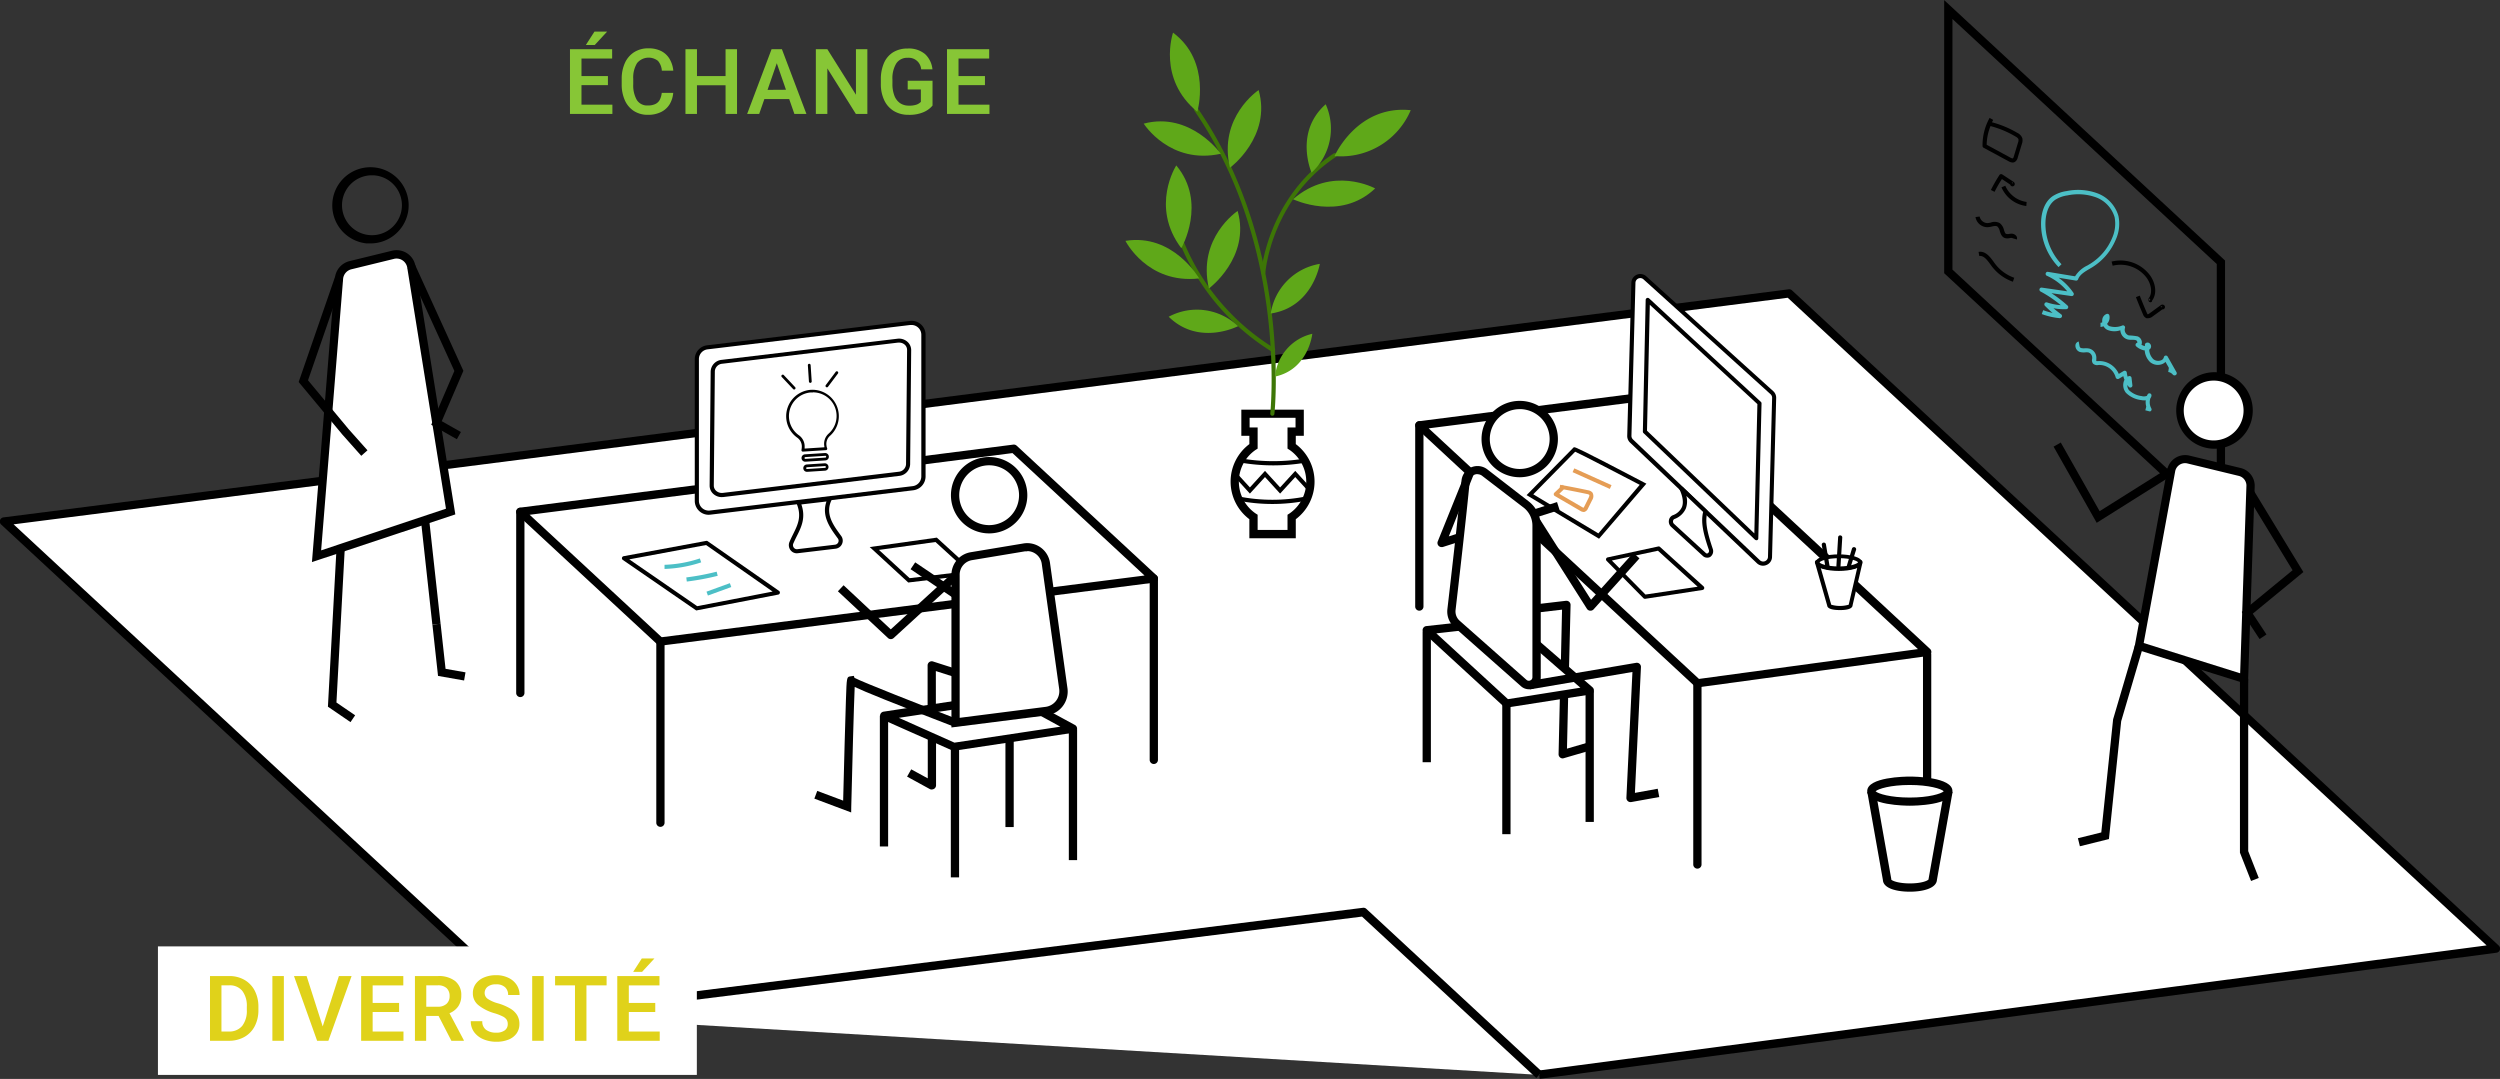 <svg id="Calque_3" data-name="Calque 3" xmlns="http://www.w3.org/2000/svg" viewBox="0 0 604.19 260.76"><rect x="0" y="0" width="604.19" height="260.76" fill="#333333" stroke="none"/><defs><style>.cls-1{fill:#fff;}.cls-2{fill:#3d7606;}.cls-3{fill:#5fa819;}.cls-4{fill:#4cbfc6;}.cls-5{fill:#e59d55;}.cls-6,.cls-7{fill:none;stroke:#000;stroke-linejoin:round;}.cls-6{stroke-width:2px;}.cls-8{fill:#87c636;}.cls-9{fill:#e0d21a;}</style></defs><title>scene02</title><polyline class="cls-1" points="129.75 245.4 1 126.03 432.39 70.91 603.19 229.25 371.99 259.77"/><path d="M728.84,685l-.26-2,229.09-30.24L788.77,496.24,360,551,487.15,668.95l-1.36,1.47L357,551.05a1,1,0,0,1,.55-1.73L789,494.2a1,1,0,0,1,.81.26l170.8,158.35a1,1,0,0,1-.55,1.72Z" transform="translate(-356.72 -424.28)"/><polygon class="cls-1" points="278.85 139.8 159.58 155.05 125.75 123.68 245.02 108.44 278.85 139.8"/><path d="M516.3,580.33a1,1,0,0,1-.68-.27L481.79,548.7a1,1,0,0,1,.55-1.73l119.27-15.24a1,1,0,0,1,.81.26l33.83,31.36a1,1,0,0,1-.55,1.73L516.43,580.32Zm-31.58-31.64,31.92,29.59,116.69-14.91-31.92-29.59Z" transform="translate(-356.72 -424.28)"/><path d="M482.47,592.75a1,1,0,0,1-1-1V548a1,1,0,0,1,2,0v43.78A1,1,0,0,1,482.47,592.75Z" transform="translate(-356.72 -424.28)"/><path d="M516.33,624.11a1,1,0,0,1-1-1V579.33a1,1,0,0,1,2,0v43.78A1,1,0,0,1,516.33,624.11Z" transform="translate(-356.72 -424.28)"/><path d="M635.57,608.92a1,1,0,0,1-1-1V564.13a1,1,0,0,1,2,0v43.78A1,1,0,0,1,635.57,608.92Z" transform="translate(-356.72 -424.28)"/><polygon class="cls-1" points="465.74 157.58 410.25 165.14 343.01 102.8 399.09 95.63 465.74 157.58"/><path d="M767,590.42a1,1,0,0,1-.68-.27l-67.24-62.34a1,1,0,0,1,.55-1.73l56.08-7.17a1,1,0,0,1,.81.26l66.65,61.94a1,1,0,0,1-.55,1.72l-55.48,7.56Zm-65-62.62,65.32,60.56,52.92-7.21L755.48,521Z" transform="translate(-356.72 -424.28)"/><path d="M699.74,571.87a1,1,0,0,1-1-1V527.08a1,1,0,0,1,2,0v43.78A1,1,0,0,1,699.74,571.87Z" transform="translate(-356.72 -424.28)"/><path d="M766.94,634.21a1,1,0,0,1-1-1V589.42a1,1,0,0,1,2,0v43.78A1,1,0,0,1,766.94,634.21Z" transform="translate(-356.72 -424.28)"/><path d="M822.46,627.26a1,1,0,0,1-1-1V582.48a1,1,0,0,1,2,0v43.78A1,1,0,0,1,822.46,627.26Z" transform="translate(-356.72 -424.28)"/><path d="M446.26,483.11q-.45,0-.9,0a9.23,9.23,0,1,1,10.08-8.29h0A9.24,9.24,0,0,1,446.26,483.11Zm0-16.46a7.24,7.24,0,1,0,.71,0C446.72,466.66,446.48,466.65,446.24,466.65Z" transform="translate(-356.72 -424.28)"/><path class="cls-1" d="M451.72,485.84l-10.31,2.52a3.62,3.62,0,0,0-2.73,3.05l-5.45,67.28,32.41-10.81-9.49-59.11A3.62,3.62,0,0,0,451.72,485.84Z" transform="translate(-356.72 -424.28)"/><path d="M432.11,560.12l5.57-68.79a4.66,4.66,0,0,1,3.49-3.94l10.31-2.52a4.62,4.62,0,0,1,5.65,3.73l9.63,60Zm19.61-74.28.24,1-10.31,2.52a2.64,2.64,0,0,0-2,2.21l-5.32,65.72,30.17-10.07-9.36-58.27a2.62,2.62,0,0,0-3.2-2.11Z" transform="translate(-356.72 -424.28)"/><polygon points="112.16 164.46 105.86 163.35 104.5 150.96 106.48 150.74 107.68 161.64 112.5 162.49 112.16 164.46"/><rect x="459.85" y="550.12" width="2" height="25.09" transform="translate(-415.34 -370.67) rotate(-6.26)"/><polygon points="84.71 174.52 79.25 170.79 81.34 132.32 83.33 132.43 81.31 169.78 85.83 172.87 84.71 174.52"/><polygon points="87.31 110.16 82.73 105.01 72.18 92.32 81.01 66.8 82.9 67.45 74.44 91.91 84.25 103.71 88.81 108.83 87.31 110.16"/><polygon points="110.41 106.15 104.22 102.65 109.81 89.65 98.52 64.89 100.34 64.06 111.99 89.62 106.76 101.79 111.39 104.41 110.41 106.15"/><path d="M525.12,571.81a.5.5,0,0,1-.28-.09L507.24,559.6a.5.5,0,0,1,.19-.9l19.95-3.7a.49.49,0,0,1,.38.08l17.23,12a.5.5,0,0,1-.19.9l-19.59,3.79ZM508.8,559.46l16.42,11.32,18.22-3.53L527.36,556Z" transform="translate(-356.72 -424.28)"/><path class="cls-1" d="M591.48,558.72l12.76-2.12a4.56,4.56,0,0,1,5.28,4l4.2,30.15a4.81,4.81,0,0,1-4.16,5.44L587.66,599V563.4A4.56,4.56,0,0,1,591.48,558.72Z" transform="translate(-356.72 -424.28)"/><path d="M586.66,600.09V563.4a5.56,5.56,0,0,1,4.65-5.66l12.75-2.12a5.56,5.56,0,0,1,6.44,4.85l4.2,30.13a5.81,5.81,0,0,1-5,6.57ZM605,557.53a3.62,3.62,0,0,0-.6,0l-12.75,2.12a3.57,3.57,0,0,0-3,3.65v34.46l20.76-2.65a3.82,3.82,0,0,0,3.29-4.31l-4.2-30.15a3.57,3.57,0,0,0-3.53-3.18Z" transform="translate(-356.72 -424.28)"/><path d="M562.43,620.63l-8.9-3.34.7-1.87,6.26,2.35c.06-2.55.21-8.18.36-13.82.11-3.81.22-7.62.31-10.48.19-5.6.19-5.6,1.08-5.73l.83-.12.16.48c2.09,1.09,16.07,6.58,24.77,9.93l-.72,1.87c-15.3-5.89-21.48-8.41-24-9.6-.2,4.51-.59,19-.83,28.94Zm.93-32.22h0Z" transform="translate(-356.72 -424.28)"/><path d="M581.9,615.09a1,1,0,0,1-.48-.12l-5.48-3,1-1.76,4,2.18v-9.79h2v11.47a1,1,0,0,1-1,1Z" transform="translate(-356.72 -424.28)"/><path d="M582.9,595.5h-2V585.14a1,1,0,0,1,1.3-1l5.61,1.8-.61,1.9-4.31-1.38Z" transform="translate(-356.72 -424.28)"/><path d="M572,578.74a1,1,0,0,1-.68-.27l-12.1-11.29,1.37-1.46L572,576.38l15-13.72,1.35,1.47-15.66,14.35A1,1,0,0,1,572,578.74Z" transform="translate(-356.72 -424.28)"/><rect x="581.51" y="558.32" width="2" height="12.44" transform="translate(-568.01 307.31) rotate(-55.99)"/><path d="M587.2,605.72a1,1,0,0,1-.41-.09L570,598.17a1,1,0,0,1,.26-1.9l17.31-2.62.3,2-13.92,2.11,13.44,6,25.6-3.86L608,597.17l1-1.76,7.5,4.08a1,1,0,0,1-.33,1.87l-28.83,4.35Z" transform="translate(-356.72 -424.28)"/><line class="cls-1" x1="213.64" y1="204.57" x2="213.64" y2="172.97"/><rect x="212.64" y="172.97" width="2" height="31.6"/><line class="cls-1" x1="230.79" y1="212.04" x2="230.79" y2="180.44"/><rect x="229.79" y="180.44" width="2" height="31.6"/><line class="cls-1" x1="259.31" y1="207.87" x2="259.31" y2="176.27"/><rect x="258.31" y="176.27" width="2" height="31.6"/><line class="cls-1" x1="243.99" y1="199.87" x2="243.99" y2="178.34"/><rect x="242.99" y="178.34" width="2" height="21.54"/><circle class="cls-1" cx="239.02" cy="119.67" r="8.23"/><path d="M595.75,553.19A9.23,9.23,0,1,1,605,544,9.24,9.24,0,0,1,595.75,553.19Zm0-16.46A7.23,7.23,0,1,0,603,544,7.24,7.24,0,0,0,595.75,536.73Z" transform="translate(-356.72 -424.28)"/><circle class="cls-1" cx="367.31" cy="106.1" r="8.23"/><path d="M724,539.62a9.23,9.23,0,1,1,9.23-9.23A9.24,9.24,0,0,1,724,539.62Zm0-16.46a7.23,7.23,0,1,0,7.23,7.23A7.24,7.24,0,0,0,724,523.15Z" transform="translate(-356.72 -424.28)"/><line class="cls-1" x1="344.81" y1="184.22" x2="344.81" y2="152.61"/><rect x="343.81" y="152.61" width="2" height="31.6"/><line class="cls-1" x1="364.06" y1="201.6" x2="364.06" y2="170"/><rect x="363.06" y="170" width="2" height="31.6"/><line class="cls-1" x1="384.19" y1="198.64" x2="384.19" y2="167.04"/><rect x="383.19" y="167.04" width="2" height="31.6"/><path class="cls-1" d="M715.66,538.58l9.9,7.66a6.48,6.48,0,0,1,2.52,5.13V588a1.86,1.86,0,0,1-3.09,1.39L708.85,575.1a4,4,0,0,1-1.34-3.5c.69-6,2.67-23.15,3.42-31.09A2.89,2.89,0,0,1,715.66,538.58Z" transform="translate(-356.72 -424.28)"/><path d="M726.21,590.86a2.84,2.84,0,0,1-1.88-.72l-16.14-14.28a5.05,5.05,0,0,1-1.67-4.36c.61-5.25,2.66-23,3.41-31.07a3.89,3.89,0,0,1,6.36-2.62l9.89,7.65a7.53,7.53,0,0,1,2.9,5.92V588a2.83,2.83,0,0,1-1.69,2.61A2.88,2.88,0,0,1,726.21,590.86Zm-12.4-52a1.93,1.93,0,0,0-.73.14,1.85,1.85,0,0,0-1.16,1.57c-.76,8.07-2.81,25.86-3.42,31.11a3,3,0,0,0,1,2.63l16.14,14.28a.86.86,0,0,0,1.43-.64V551.37A5.52,5.52,0,0,0,725,547L715,539.34A1.87,1.87,0,0,0,713.81,538.89Z" transform="translate(-356.72 -424.28)"/><path d="M741.1,571.87H741a1,1,0,0,1-.76-.46l-13-20.48,1.69-1.07,12.31,19.37,10.21-11.34,1.49,1.34-11.09,12.32A1,1,0,0,1,741.1,571.87Z" transform="translate(-356.72 -424.28)"/><path d="M750.78,618.13a1,1,0,0,1-1-1l1.46-30.45-24.78,4.21-.33-2,26-4.42a1,1,0,0,1,1.17,1l-1.46,30.43,5.51-1,.37,2L751,618.11Z" transform="translate(-356.72 -424.28)"/><path d="M734.39,607.57a1,1,0,0,1-1-1l.32-14.06,2,0-.29,12.7,5.21-1.52.56,1.92-6.52,1.9A1,1,0,0,1,734.39,607.57Z" transform="translate(-356.72 -424.28)"/><path d="M735.91,585.92l-2,0,.32-14.3-6,.7-.23-2,7.17-.84a1,1,0,0,1,.79.25,1,1,0,0,1,.33.76Z" transform="translate(-356.72 -424.28)"/><rect x="727.19" y="546.47" width="6.3" height="2" transform="translate(-488.46 -176.71) rotate(-17.67)"/><path d="M705.12,556.5a1,1,0,0,1-.93-1.37L711,538.25l1.86.74-6,14.92,2.35-.75.61,1.91-4.38,1.4A1,1,0,0,1,705.12,556.5Z" transform="translate(-356.72 -424.28)"/><path d="M720.81,595.29a1,1,0,0,1-.68-.26l-19.28-17.71a1,1,0,0,1,.57-1.73l8-.89.22,2-5.79.65,17.31,15.9,17.5-2.77-11.21-9.73,1.31-1.51,12.83,11.14a1,1,0,0,1-.5,1.74L721,595.27Z" transform="translate(-356.72 -424.28)"/><path class="cls-1" d="M528.36,548.17l49-5.89a2.87,2.87,0,0,0,2.53-2.85V505.19a2.87,2.87,0,0,0-3.22-2.85l-49,5.89a2.87,2.87,0,0,0-2.53,2.85v34.23A2.87,2.87,0,0,0,528.36,548.17Z" transform="translate(-356.72 -424.28)"/><path d="M528,548.69a3.37,3.37,0,0,1-3.37-3.37V511.08a3.38,3.38,0,0,1,3-3.35l49-5.89a3.37,3.37,0,0,1,3.78,3.35v34.23a3.38,3.38,0,0,1-3,3.35l-49,5.89Zm49-45.87-.28,0-49,5.89a2.38,2.38,0,0,0-2.09,2.36v34.23a2.37,2.37,0,0,0,2.66,2.36l49-5.89a2.38,2.38,0,0,0,2.09-2.36V505.19a2.37,2.37,0,0,0-2.37-2.37Z" transform="translate(-356.72 -424.28)"/><path class="cls-1" d="M531.45,543.9l42.49-5.11a2.43,2.43,0,0,0,2.21-2.32l.25-27.6a2.38,2.38,0,0,0-2.76-2.28l-42.49,5.11a2.43,2.43,0,0,0-2.21,2.32l-.25,27.6A2.38,2.38,0,0,0,531.45,543.9Z" transform="translate(-356.72 -424.28)"/><path d="M531.13,544.42a3,3,0,0,1-2-.76,2.68,2.68,0,0,1-.91-2l.25-27.6a2.93,2.93,0,0,1,2.65-2.81l42.49-5.11a3.06,3.06,0,0,1,2.41.74,2.68,2.68,0,0,1,.91,2l-.25,27.6a2.93,2.93,0,0,1-2.65,2.81l-42.49,5.11ZM574,507.08l-.26,0-42.49,5.11a1.93,1.93,0,0,0-1.77,1.83l-.25,27.6a1.69,1.69,0,0,0,.58,1.29,2.07,2.07,0,0,0,1.62.49l42.49-5.11a1.94,1.94,0,0,0,1.77-1.83l.25-27.6a1.69,1.69,0,0,0-.58-1.29A2,2,0,0,0,574,507.08Z" transform="translate(-356.72 -424.28)"/><path class="cls-1" d="M558.67,556.35l-9.12,1.09a1.46,1.46,0,0,1-1.57-2c1.28-3.07,3.47-5.54,1.71-9.68l7.58-.91c-1.83,3.72.51,6.72,2.35,9.25A1.45,1.45,0,0,1,558.67,556.35Z" transform="translate(-356.72 -424.28)"/><path d="M549.31,558a1.93,1.93,0,0,1-1.53-.75,2,2,0,0,1-.26-2c.26-.62.56-1.23.85-1.82,1.17-2.35,2.17-4.37.86-7.47l-.26-.61,9.15-1.1-.41.83c-1.64,3.34.37,6.08,2.14,8.5l.17.23a1.92,1.92,0,0,1,.22,1.88,1.94,1.94,0,0,1-1.51,1.19h0l-9.12,1.09Zm1.08-11.81c1.11,3.2,0,5.48-1.12,7.69-.29.58-.57,1.16-.83,1.76a1,1,0,0,0,.13,1,.94.94,0,0,0,.9.36l9.12-1.09a1,1,0,0,0,.73-.58.92.92,0,0,0-.11-.91l-.17-.23c-1.71-2.34-3.82-5.21-2.58-8.71Z" transform="translate(-356.72 -424.28)"/><path class="cls-1" d="M750.48,529.62l1-37a1.66,1.66,0,0,1,2.78-1.23l30.67,27.74a1.66,1.66,0,0,1,.55,1.23l-1,38.38a1.66,1.66,0,0,1-2.81,1.21L751,530.82A1.66,1.66,0,0,1,750.48,529.62Z" transform="translate(-356.72 -424.28)"/><path d="M782.8,561a2.14,2.14,0,0,1-1.48-.6l-30.67-29.17a2.18,2.18,0,0,1-.67-1.57h0l1-37a2.16,2.16,0,0,1,3.62-1.59l30.67,27.74a2.16,2.16,0,0,1,.71,1.61l-1,38.39a2.13,2.13,0,0,1-1.31,2A2.19,2.19,0,0,1,782.8,561ZM751,529.63a1.17,1.17,0,0,0,.36.84L782,559.63a1.16,1.16,0,0,0,2-.84l1-38.39a1.16,1.16,0,0,0-.38-.85L753.92,491.8a1.16,1.16,0,0,0-1.95.86Z" transform="translate(-356.72 -424.28)"/><polygon class="cls-1" points="397.53 104.3 398.21 72.48 425.23 97.44 424.45 130.05 397.53 104.3"/><path d="M781.18,554.83a.5.5,0,0,1-.35-.14l-26.92-25.75a.5.5,0,0,1-.15-.37l.68-31.81a.5.5,0,0,1,.84-.36l27,25a.5.5,0,0,1,.16.38l-.78,32.61a.5.5,0,0,1-.31.45A.51.51,0,0,1,781.18,554.83Zm-26.42-26.46,25.94,24.82.74-31.25-26-24Z" transform="translate(-356.72 -424.28)"/><path class="cls-1" d="M763.12,542.36l5.78,5.49c-.7,2.53,0,5.32,1.29,9.15.37,1.09-.76,2-1.56,1.28l-7.69-7.05a1.22,1.22,0,0,1,.25-2C764.37,547.92,764.48,545.34,763.12,542.36Z" transform="translate(-356.72 -424.28)"/><path d="M769.27,559.05a1.44,1.44,0,0,1-1-.4l-7.69-7.05a1.76,1.76,0,0,1-.52-1.59,1.57,1.57,0,0,1,.91-1.2,3.78,3.78,0,0,0,2.24-2c.41-1.06.22-2.48-.57-4.21a.5.5,0,0,1,.8-.57l5.78,5.5a.5.5,0,0,1,.14.5c-.65,2.37,0,5,1.28,8.86a1.69,1.69,0,0,1-.62,2A1.4,1.4,0,0,1,769.27,559.05Zm-5-14.91a5.06,5.06,0,0,1-.11,3,4.77,4.77,0,0,1-2.78,2.58.59.59,0,0,0-.32.45.76.76,0,0,0,.21.69l7.69,7.05a.39.39,0,0,0,.52.06.68.68,0,0,0,.23-.81c-1.32-3.85-2-6.61-1.38-9.15Z" transform="translate(-356.72 -424.28)"/><path d="M754.26,569a.5.5,0,0,1-.36-.15L745,559.83a.5.5,0,0,1,.25-.84l12.23-2.64a.49.49,0,0,1,.44.12L768.44,566a.5.5,0,0,1-.26.86L754.33,569Zm-8-9.26,8.13,8.23L767,566.08l-9.59-8.7Z" transform="translate(-356.72 -424.28)"/><path class="cls-1" d="M795.85,560.21l2.95,10.33c0,.89,5.2.89,5.2,0l2.39-10.33C806.38,562,795.85,562,795.85,560.21Z" transform="translate(-356.72 -424.28)"/><path d="M801.4,571.72c-1.37,0-3-.19-3.09-1.08l-2.85-10a1,1,0,0,1-.11-.45.5.5,0,0,1,1-.14l0,.17c.26.3,1.82.81,4.74.81s4.53-.53,4.75-.83l0-.13a.5.5,0,0,1,1,.11.94.94,0,0,1-.07.37l-2.32,10C804.41,571.52,802.78,571.72,801.4,571.72Zm-2.12-1.3a7.55,7.55,0,0,0,4.23,0l2.06-8.91a15.15,15.15,0,0,1-4.45.55,17.65,17.65,0,0,1-3.73-.35c-.15,0-.38-.09-.64-.17l2.53,8.87Zm0,.13h0Z" transform="translate(-356.72 -424.28)"/><ellipse class="cls-1" cx="444.39" cy="135.93" rx="5.14" ry="1.54"/><path d="M801.12,562.26c-2.72,0-5.64-.64-5.64-2s2.93-2,5.64-2,5.64.64,5.64,2S803.83,562.26,801.12,562.26Zm0-3.08c-3,0-4.58.76-4.64,1s1.59,1,4.64,1,4.56-.75,4.64-1C805.68,559.92,804.15,559.17,801.12,559.17Z" transform="translate(-356.72 -424.28)"/><path d="M798.4,561.9a.5.5,0,0,1-.49-.42L797,556a.5.5,0,1,1,1-.17l.93,5.52a.5.5,0,0,1-.41.58Z" transform="translate(-356.72 -424.28)"/><path d="M801,561.59h0a.5.5,0,0,1-.47-.53l.42-6.92a.48.48,0,0,1,.53-.47.5.5,0,0,1,.47.53l-.42,6.92A.5.5,0,0,1,801,561.59Z" transform="translate(-356.72 -424.28)"/><path d="M803.53,561.59l-.14,0a.5.5,0,0,1-.33-.62l1.23-4.09a.5.5,0,1,1,1,.29L804,561.24A.5.5,0,0,1,803.53,561.59Z" transform="translate(-356.72 -424.28)"/><path class="cls-1" d="M673.42,540.69a10.07,10.07,0,0,0-4.54-8.55v-3.57h1.94v-4.32h-13.1v4.32h1.94v3.57a10.32,10.32,0,0,0,0,17.09v4.13h9.22v-4.13A10.07,10.07,0,0,0,673.42,540.69Z" transform="translate(-356.72 -424.28)"/><path d="M669.88,554.36H658.66v-4.6a11.35,11.35,0,0,1,0-18.15v-2h-1.94v-6.32h15.1v6.32h-1.94v2a11.35,11.35,0,0,1,0,18.15Zm-9.22-2h7.22v-3.68l.46-.29a9.32,9.32,0,0,0,0-15.4l-.46-.29v-5.12h1.94v-2.32h-11.1v2.32h1.94v5.12l-.46.29a9.31,9.31,0,0,0,0,15.4l.46.29Z" transform="translate(-356.72 -424.28)"/><path d="M664.4,536.75a46.84,46.84,0,0,1-8-.7l.17-1a45.82,45.82,0,0,0,15.73,0l.17,1A46.84,46.84,0,0,1,664.4,536.75Z" transform="translate(-356.72 -424.28)"/><path d="M664.22,546.08a42.73,42.73,0,0,1-8.38-.83l.2-1a41.59,41.59,0,0,0,16.37,0l.2,1A42.72,42.72,0,0,1,664.22,546.08Z" transform="translate(-356.72 -424.28)"/><polygon points="302.07 119.29 298.05 114.88 298.79 114.21 302.07 117.8 305.72 113.8 309.37 117.8 313.03 113.8 317.06 118.21 316.32 118.88 313.03 115.29 309.37 119.29 305.72 115.29 302.07 119.29"/><path class="cls-2" d="M664.22,524.76h-.06a.5.5,0,0,1-.44-.55c0-.4,4.25-40.32-18.3-73.11a.5.5,0,1,1,.82-.57c22.77,33.1,18.52,73.38,18.47,73.79A.5.5,0,0,1,664.22,524.76Z" transform="translate(-356.72 -424.28)"/><path class="cls-2" d="M662,490.62h0a.5.5,0,0,1-.46-.53c0-.18,1.43-18,17.45-28.69a.5.5,0,1,1,.55.83c-15.62,10.41-17,27.75-17,27.93A.5.5,0,0,1,662,490.62Z" transform="translate(-356.72 -424.28)"/><path class="cls-2" d="M664.4,509.38a.5.5,0,0,1-.24-.06,55.55,55.55,0,0,1-22.18-26,.5.5,0,1,1,.92-.39,54.45,54.45,0,0,0,21.73,25.47.5.5,0,0,1-.24.94Z" transform="translate(-356.72 -424.28)"/><path class="cls-3" d="M640.22,432.17s-3.89,11.12,5.87,19.13C646.09,451.3,649.59,439.17,640.22,432.17Z" transform="translate(-356.72 -424.28)"/><path class="cls-3" d="M697.66,450.91A18.29,18.29,0,0,1,679.24,462S684.69,449.58,697.66,450.91Z" transform="translate(-356.72 -424.28)"/><path class="cls-3" d="M677.11,449.48A14.39,14.39,0,0,1,673.69,466S669.42,456.27,677.11,449.48Z" transform="translate(-356.72 -424.28)"/><path class="cls-3" d="M639.17,500.83a14.39,14.39,0,0,1,16.75,2.28S646.47,508,639.17,500.83Z" transform="translate(-356.72 -424.28)"/><path class="cls-3" d="M663.82,500.05a14.39,14.39,0,0,1,11.87-12S674,498.54,663.82,500.05Z" transform="translate(-356.72 -424.28)"/><path class="cls-3" d="M664.87,515.29a11.65,11.65,0,0,1,9-10.34S673,513.54,664.87,515.29Z" transform="translate(-356.72 -424.28)"/><path class="cls-3" d="M641,464.26s-6.39,9.9,1.21,20C642.25,484.22,648.51,473.26,641,464.26Z" transform="translate(-356.72 -424.28)"/><path class="cls-3" d="M633.13,454.16s6.3,10,18.63,7.28C651.77,461.44,644.44,451.16,633.13,454.16Z" transform="translate(-356.72 -424.28)"/><path class="cls-3" d="M628.71,482.49S634,493,646.53,491.57C646.53,491.57,640.26,480.62,628.71,482.49Z" transform="translate(-356.72 -424.28)"/><path class="cls-3" d="M660.9,446.05s-9.84,6.49-6.93,18.77C654,464.82,664.1,457.3,660.9,446.05Z" transform="translate(-356.72 -424.28)"/><path class="cls-3" d="M689.06,469.82s-10.32-5.68-19.84,2.61C669.22,472.43,680.59,477.9,689.06,469.82Z" transform="translate(-356.72 -424.28)"/><path class="cls-3" d="M655.83,475.26S646,481.75,648.89,494C648.89,494,659,486.51,655.83,475.26Z" transform="translate(-356.72 -424.28)"/><path d="M550.75,533.43a.34.34,0,0,1-.33-.4,5.82,5.82,0,0,0,.08-.68,2.62,2.62,0,0,0-1.08-2.28,6.33,6.33,0,0,1-2.7-5.08,6.41,6.41,0,0,1,5.71-6.48,6.38,6.38,0,0,1,7,5.93h0a6.35,6.35,0,0,1-2.1,5.15,2.62,2.62,0,0,0-.85,2.48c0,.18.09.37.15.56a.34.34,0,0,1-.3.44l-5.6.36Zm2.36-14.29a6,6,0,0,0-.61,0,5.74,5.74,0,0,0-5.11,5.79,5.67,5.67,0,0,0,2.42,4.55,3.3,3.3,0,0,1,1.37,2.87c0,.11,0,.23,0,.34l4.77-.31,0-.21a3.3,3.3,0,0,1,1.06-3.12,5.68,5.68,0,0,0,1.88-4.61h0a5.71,5.71,0,0,0-5.69-5.34Z" transform="translate(-356.72 -424.28)"/><path d="M551.35,535.86a.89.89,0,0,1-.06-1.78l4.79-.31a.89.89,0,0,1,.95.83.89.89,0,0,1-.83.95l-4.79.31Zm4.79-1.42h0l-4.79.31a.22.22,0,0,0-.13.38.23.23,0,0,0,.16.05l4.79-.31h0a.22.22,0,0,0,0-.44Z" transform="translate(-356.72 -424.28)"/><path d="M551.75,538.31a.89.89,0,0,1-.89-.83.89.89,0,0,1,.83-.95l4.31-.28a.89.89,0,1,1,.12,1.78h0l-4.31.28Zm4.31-1.39h0l-4.31.28a.22.22,0,0,0-.13.38.22.22,0,0,0,.16.05l4.31-.28a.22.22,0,0,0,0-.44Z" transform="translate(-356.72 -424.28)"/><path d="M552.55,516.81a.34.34,0,0,1-.33-.31l-.26-3.94a.34.34,0,0,1,.31-.36.35.35,0,0,1,.36.31l.26,3.94a.34.34,0,0,1-.31.36Z" transform="translate(-356.72 -424.28)"/><path d="M548.64,518.42a.34.34,0,0,1-.24-.11l-2.71-2.88a.34.34,0,1,1,.49-.46l2.71,2.88a.34.34,0,0,1-.24.57Z" transform="translate(-356.72 -424.28)"/><path d="M556.56,517.89a.34.34,0,0,1-.27-.54l2.37-3.16a.34.34,0,1,1,.54.4l-2.37,3.16A.33.33,0,0,1,556.56,517.89Z" transform="translate(-356.72 -424.28)"/><polygon points="219.5 140.78 210.19 132.21 226.41 129.93 232.49 135.48 231.81 136.22 226.08 130.99 212.42 132.9 219.84 139.73 230.86 138.4 230.98 139.39 219.5 140.78"/><path d="M894.46,553.24l-67.88-62.93v-66l67.88,62.93Zm-65.88-63.8,63.88,59.22V488.09l-63.88-59.22Z" transform="translate(-356.72 -424.28)"/><path class="cls-4" d="M854.57,501.18h0a16.8,16.8,0,0,1-4.41-1l.35-.94a15.83,15.83,0,0,0,2.27.67,24.7,24.7,0,0,1-1.85-1.72.5.5,0,0,1,.52-.82,12.91,12.91,0,0,0,3.31.66,29.29,29.29,0,0,0-4.89-3.3.5.5,0,0,1-.24-.6.49.49,0,0,1,.55-.34l6.14.89a13.54,13.54,0,0,0-4.92-3.75.5.5,0,0,1-.28-.6.49.49,0,0,1,.56-.35l6.53,1.08a7.1,7.1,0,0,1,3-2.63l.67-.4a13.37,13.37,0,0,0,5.3-6.25,8.41,8.41,0,0,0,.59-5,7.33,7.33,0,0,0-4.48-4.8,12.64,12.64,0,0,0-6.9-.48,7.39,7.39,0,0,0-3,1.09c-1.92,1.37-2.28,4-2.33,5.41a14.25,14.25,0,0,0,3.88,10.14l-.72.69A15.06,15.06,0,0,1,850,477.91c.05-1.61.48-4.57,2.75-6.19a8.3,8.3,0,0,1,3.42-1.26,13.62,13.62,0,0,1,7.45.54,8.33,8.33,0,0,1,5.08,5.49,9.23,9.23,0,0,1-.63,5.66,14.38,14.38,0,0,1-5.7,6.72l-.69.41c-1.14.67-2.32,1.37-2.73,2.49a.49.49,0,0,1-.55.32l-4.17-.69a14.53,14.53,0,0,1,3.59,3.65.5.5,0,0,1-.49.78l-4.84-.7a30.31,30.31,0,0,1,3.91,3,.5.5,0,0,1-.32.87,13.9,13.9,0,0,1-3.09-.23c.6.52,1.22,1,1.86,1.47a.5.5,0,0,1-.29.91Z" transform="translate(-356.72 -424.28)"/><path class="cls-4" d="M882.23,515a.5.5,0,0,1-.39-.18,1.82,1.82,0,0,0-1.11-.64l.15-1h0l-.81-1.44a2.27,2.27,0,0,1-.94.58,2.89,2.89,0,0,1-2.76-.51,4.33,4.33,0,0,1-1.33-2.87l-.22,0A4.07,4.07,0,0,1,873,508a.5.5,0,0,1,.24-.87.46.46,0,0,0,0-.27.58.58,0,0,0-.29-.35c-.56-.21-1.33,0-2.09-.21a2.35,2.35,0,0,1-1.43-1.2,2.48,2.48,0,0,1-.28-1,4.42,4.42,0,0,1-3.21-.13,2.21,2.21,0,0,1-.85-.84,2,2,0,0,1-.73.16l0-1a1.06,1.06,0,0,0,.42-.11,2.35,2.35,0,0,1,0-.52,1.65,1.65,0,0,1,1.07-1.51.5.5,0,0,1,.65.35,2.21,2.21,0,0,1-.41,1.87l-.14.17a1.24,1.24,0,0,0,.51.54,4.46,4.46,0,0,0,3.2-.15.5.5,0,0,1,.61.65,1.43,1.43,0,0,0,.92,1.76,14.34,14.34,0,0,1,2.17.24,1.62,1.62,0,0,1,1,1.6,1.15,1.15,0,0,1-.11.41,3.06,3.06,0,0,0,.84.34c0-.11,0-.22,0-.33a.5.5,0,0,1,.19-.38.76.76,0,0,1,1,.08.94.94,0,0,1,.15,1.21,1.06,1.06,0,0,1-.3.28,3.42,3.42,0,0,0,1,2.29,1.89,1.89,0,0,0,1.78.31,1.07,1.07,0,0,0,.76-.77.5.5,0,0,1,.93-.15l2.13,3.77a.5.5,0,0,1-.15.66A.49.49,0,0,1,882.23,515Z" transform="translate(-356.72 -424.28)"/><path class="cls-4" d="M876.21,523.67l-.12,0-.9-.23.23-.88a4.09,4.09,0,0,1-.12-1.54,3.62,3.62,0,0,1-1.16-.06,6.18,6.18,0,0,1-3.66-1.78,2.94,2.94,0,0,1-.53-2.58,2.41,2.41,0,0,1,.21-.53,6.09,6.09,0,0,1-.29-.89l-1.1.65a.5.5,0,0,1-.45,0,.51.51,0,0,1-.29-.34,4.09,4.09,0,0,0-4.18-3,1.41,1.41,0,0,1-1.32-.36,1.35,1.35,0,0,1-.18-1.14l0-.16a1.32,1.32,0,0,0-.93-1.38,3.15,3.15,0,0,0-.85,0,3.61,3.61,0,0,1-1.27-.13,1.61,1.61,0,0,1-1-1.56,1,1,0,0,1,.79-.94l.19,1h0a.78.78,0,0,0,.07.26.54.54,0,0,0,.28.3,2.75,2.75,0,0,0,.92.07,4,4,0,0,1,1.13.08,2.32,2.32,0,0,1,1.67,2.47l0,.19a1.18,1.18,0,0,0,0,.35,1.73,1.73,0,0,0,.43,0,5.17,5.17,0,0,1,5,3.1l1.18-.7a.5.5,0,0,1,.75.37,5,5,0,0,0,.21,1l.27-.12a.5.5,0,0,1,.67.41l.21,1.79a.5.5,0,0,1-.87.39q-.19-.22-.36-.45a1.94,1.94,0,0,0,.4,1.24,5.38,5.38,0,0,0,3.1,1.44,1.92,1.92,0,0,0,1.24-.07,3.92,3.92,0,0,1,.17-.35.5.5,0,0,1,.59-.23.5.5,0,0,1,.34.54,1.19,1.19,0,0,1-.25.61,3,3,0,0,0,.21,2.47.5.5,0,0,1-.43.75Z" transform="translate(-356.72 -424.28)"/><path d="M844.15,482.16l-1-.3a1.18,1.18,0,0,0-.35-.09,3,3,0,0,0-.41.06,2.24,2.24,0,0,1-1.07,0c-.83-.24-1.09-1.05-1.3-1.7a2.12,2.12,0,0,0-.57-1.1c-.33-.23-.81-.12-1.37,0a5.83,5.83,0,0,1-1,.16,2.94,2.94,0,0,1-2.93-2.45l1-.13a2,2,0,0,0,1.89,1.59,5,5,0,0,0,.83-.14,2.6,2.6,0,0,1,2.15.15,2.88,2.88,0,0,1,1,1.61c.19.59.33,1,.63,1a1.47,1.47,0,0,0,.61,0,4,4,0,0,1,.54-.07,1.49,1.49,0,0,1,1.19.53A.93.93,0,0,1,844.15,482.16Z" transform="translate(-356.72 -424.28)"/><path d="M843.19,492.37a11,11,0,0,1-5.17-3.82l-.21-.29c-.78-1.07-1.66-2.29-2.74-2.1l-.18-1c1.69-.3,2.82,1.25,3.72,2.5l.21.29a9.94,9.94,0,0,0,4.69,3.46Z" transform="translate(-356.72 -424.28)"/><path d="M846.43,474.07a7.55,7.55,0,0,1-6-4.52l.92-.38a6.62,6.62,0,0,0,5.16,3.92Z" transform="translate(-356.72 -424.28)"/><path d="M838.76,470.64l-.89-.45a36.33,36.33,0,0,1,2.06-3.6.5.5,0,0,1,.69-.15l2.68,1.76a.64.64,0,0,1,.3.78.56.56,0,0,1-1.06-.09l-2-1.34C839.87,468.56,839.29,469.59,838.76,470.64Zm4.17-2.27.11.37.12-.4A.46.46,0,0,0,842.93,468.37Z" transform="translate(-356.72 -424.28)"/><path d="M876.46,497.33a.54.54,0,0,1-.39-.17.65.65,0,0,1,0-.85c1-1.48.4-3.59-.58-4.92a7.87,7.87,0,0,0-8.19-2.89l-.26-1a8.89,8.89,0,0,1,9.25,3.27c1.22,1.66,1.88,4.18.61,6.07a.25.25,0,0,0,0-.11l-.14.47A.54.54,0,0,1,876.46,497.33Zm-.26-.92a.43.43,0,0,0-.13.55l.35-.17Z" transform="translate(-356.72 -424.28)"/><path d="M875.79,501.19a1,1,0,0,1-.29,0,1.49,1.49,0,0,1-.86-.92c-.6-1.38-1.18-2.79-1.72-4.18l.93-.36c.53,1.38,1.11,2.77,1.7,4.14.13.3.2.36.23.37s.11,0,.4-.21l2.75-2a.65.65,0,0,1,.79,0,.59.59,0,0,1,.2.62.57.57,0,0,1-.53.4h-.08l-2.53,1.84A1.73,1.73,0,0,1,875.79,501.19Zm3.18-2.94a.45.45,0,0,0,0,.31l.37-.12Z" transform="translate(-356.72 -424.28)"/><circle class="cls-1" cx="891.72" cy="523.5" r="8.23" transform="translate(-378.32 -385.61) rotate(-2.45)"/><path d="M891.71,532.73a9.25,9.25,0,1,1,.4,0Zm0-16.46h-.31a7.23,7.23,0,0,0-4.58,12.55,7.23,7.23,0,0,0,12.11-5.64A7.24,7.24,0,0,0,891.73,516.26Z" transform="translate(-356.72 -424.28)"/><path class="cls-1" d="M885.62,535.32l12.38,3a3.43,3.43,0,0,1,2.63,3.33l-1.57,46.69-25.39-7.94,7.75-42.25A3.43,3.43,0,0,1,885.62,535.32Z" transform="translate(-356.72 -424.28)"/><path d="M900,589.68l-27.49-8.6L880.44,538a4.43,4.43,0,0,1,5.42-3.61l12.38,3a4.42,4.42,0,0,1,3.39,4.31Zm-25.2-10L898.11,587l1.52-45.38a2.42,2.42,0,0,0-1.86-2.33l-12.38-3a2.43,2.43,0,0,0-3,2Z" transform="translate(-356.72 -424.28)"/><polygon points="506.72 126.35 496.3 107.94 498.04 106.95 507.43 123.54 524.16 113.01 525.23 114.7 506.72 126.35"/><polygon points="546.08 154.44 541.78 147.9 554.06 137.81 543 119.64 544.71 118.6 556.67 138.25 544.44 148.31 547.75 153.34 546.08 154.44"/><polygon points="544.03 212.91 541.34 206.07 541.34 164.05 543.34 164.05 543.34 205.69 545.89 212.18 544.03 212.91"/><polygon points="502.66 204.52 502.18 202.58 507.83 201.18 510.69 173.83 515.99 155.82 517.91 156.39 512.64 174.31 509.68 202.78 502.66 204.52"/><path d="M743.17,554.48l-17.51-10.54,11.4-11.56.16,0c.23,0,.52-.07,16.83,8.5l.56.29Zm-15.9-10.74L743,553.19,753,541.45c-5.8-3-14-7.31-15.6-8Z" transform="translate(-356.72 -424.28)"/><path d="M728,684.8l-42.12-39L486.6,670.67l-.25-2,199.78-25a1,1,0,0,1,.8.26l42.46,39.36Z" transform="translate(-356.72 -424.28)"/><path class="cls-1" d="M827.58,615.51l-3.79,21.33c0,2.58-11,2.58-11,0L809,615.51" transform="translate(-356.72 -424.28)"/><path d="M818.28,639.78c-3.1,0-6.41-.75-6.51-2.84L808,615.69l2-.35,3.79,21.33a1,1,0,0,1,0,.17c.16.29,1.7.94,4.51.94s4.36-.65,4.52-1a.54.54,0,0,1,0-.13l3.79-21.33,2,.35-3.78,21.26C824.69,639,821.38,639.78,818.28,639.78Z" transform="translate(-356.72 -424.28)"/><ellipse class="cls-1" cx="461.56" cy="191.23" rx="9.3" ry="2.52"/><path d="M818.28,619c-1.05,0-10.3-.1-10.3-3.52s9.25-3.52,10.3-3.52,10.3.1,10.3,3.52S819.33,619,818.28,619ZM810,615.51c.61.6,3.6,1.52,8.24,1.52s7.63-.92,8.24-1.52c-.61-.6-3.6-1.52-8.24-1.52S810.65,614.92,810,615.51Z" transform="translate(-356.72 -424.28)"/><path d="M843.11,463.56a2.26,2.26,0,0,1-1-.33l-6-3.24a.5.5,0,0,1-.26-.43,13.62,13.62,0,0,1,1.71-6.79l.87.49q-.16.28-.3.57a24.55,24.55,0,0,1,6.13,2.56,2.34,2.34,0,0,1,1.2,1.27,2.43,2.43,0,0,1-.1,1.4l-1,3.29a1.67,1.67,0,0,1-.7,1.07A1.15,1.15,0,0,1,843.11,463.56Zm-6.27-4.3,5.7,3.09c.33.18.55.25.65.19s.19-.33.23-.48l1-3.29a1.62,1.62,0,0,0,.11-.83c-.09-.28-.43-.51-.75-.69a23.56,23.56,0,0,0-6-2.5A12.63,12.63,0,0,0,836.85,459.25Z" transform="translate(-356.72 -424.28)"/><path class="cls-4" d="M517.32,561.78l0-1a30.27,30.27,0,0,0,8.54-1.54l.32.95A31.33,31.33,0,0,1,517.32,561.78Z" transform="translate(-356.72 -424.28)"/><path class="cls-4" d="M522.7,564.83l-.12-1a60.07,60.07,0,0,0,7.34-1.39l.25,1A61,61,0,0,1,522.7,564.83Z" transform="translate(-356.72 -424.28)"/><rect class="cls-4" x="527.47" y="566.18" width="6.01" height="1" transform="translate(-518.5 -208.76) rotate(-19.99)"/><rect class="cls-5" x="740.99" y="535.03" width="1" height="9.87" transform="translate(-412.26 569.69) rotate(-65.73)"/><path class="cls-5" d="M739.4,548a1.48,1.48,0,0,1-.75-.25l-6.18-3.6a.5.5,0,0,1-.09-.8l1.27-1.19.13-.72.54.1.12-.11.15.16c2,.37,4,.76,5.9,1.17a1.72,1.72,0,0,1,1.1.58,1.77,1.77,0,0,1-.09,1.82l-1,2a1.39,1.39,0,0,1-1,.87Zm-5.84-4.38,5.6,3.26a1,1,0,0,0,.24.11s.08-.05.22-.33l1-2c.25-.5.24-.7.18-.78s-.35-.17-.5-.2c-1.86-.39-3.75-.77-5.64-1.12Z" transform="translate(-356.72 -424.28)"/><path class="cls-6" d="M619,516.92" transform="translate(-356.72 -424.28)"/><path class="cls-7" d="M579.81,516.29" transform="translate(-356.72 -424.28)"/><path class="cls-8" d="M504.72,449.58v2.23H494.47V436.17h10.19v2.25h-7.41v4.24h6.39v2.19h-6.39v4.73Zm-1.27-17.67-3,3.25h-2.15l2.09-3.25Z" transform="translate(-356.72 -424.28)"/><path class="cls-8" d="M518.56,449.47a5,5,0,0,1-2.07,1.88,7,7,0,0,1-3.2.68,6.11,6.11,0,0,1-3.35-.91,5.91,5.91,0,0,1-2.2-2.58,9.27,9.27,0,0,1-.77-3.92v-1.24a9.13,9.13,0,0,1,.79-3.92,6,6,0,0,1,2.25-2.59,6.26,6.26,0,0,1,3.4-.91,6.67,6.67,0,0,1,3.14.68,5,5,0,0,1,2,1.9,6.76,6.76,0,0,1,.89,2.82h-2.77a4,4,0,0,0-.93-2.36,3.62,3.62,0,0,0-5.06.54,6.67,6.67,0,0,0-.92,3.82v1.26a7.11,7.11,0,0,0,.85,3.8,2.93,2.93,0,0,0,2.67,1.35,4.11,4.11,0,0,0,1.82-.35,2.36,2.36,0,0,0,1.06-1,4.89,4.89,0,0,0,.49-1.7h2.77A6.29,6.29,0,0,1,518.56,449.47Z" transform="translate(-356.72 -424.28)"/><path class="cls-8" d="M534.84,436.17v15.64h-2.77v-6.93h-6.91v6.93h-2.78V436.17h2.78v6.49h6.91v-6.49Z" transform="translate(-356.72 -424.28)"/><path class="cls-8" d="M547.45,448.22h-6l-1.25,3.59h-2.91l5.9-15.64h2.5l5.92,15.64H548.7Zm-.78-2.25-2.22-6.41L542.22,446Z" transform="translate(-356.72 -424.28)"/><path class="cls-8" d="M563.56,451.81l-6.89-11v11h-2.78V436.17h2.78l6.91,11v-11h2.76v15.64Z" transform="translate(-356.72 -424.28)"/><path class="cls-8" d="M580,451.35a8.56,8.56,0,0,1-3.71.68,6.74,6.74,0,0,1-3.5-.89,6,6,0,0,1-2.35-2.59,9,9,0,0,1-.84-4v-1a9.73,9.73,0,0,1,.77-4.07,5.71,5.71,0,0,1,2.22-2.58,6.51,6.51,0,0,1,3.46-.89,6.07,6.07,0,0,1,4.24,1.35,5.78,5.78,0,0,1,1.78,3.67h-2.73a3,3,0,0,0-3.23-2.78,3.14,3.14,0,0,0-2.78,1.36,6.91,6.91,0,0,0-.93,3.92v1a7.77,7.77,0,0,0,.47,2.87,3.81,3.81,0,0,0,1.37,1.8,3.71,3.71,0,0,0,2.14.61,5.29,5.29,0,0,0,1.89-.26,2.84,2.84,0,0,0,1-.65v-3h-3.18v-2.11h6v6A5.72,5.72,0,0,1,580,451.35Z" transform="translate(-356.72 -424.28)"/><path class="cls-8" d="M595.85,449.58v2.23H585.59V436.17h10.19v2.25h-7.41v4.24h6.39v2.19h-6.39v4.73Z" transform="translate(-356.72 -424.28)"/><rect class="cls-1" x="38.17" y="228.72" width="130.24" height="31.06"/><path class="cls-9" d="M415.79,661.09a6.37,6.37,0,0,1,2.49,2.61,8.3,8.3,0,0,1,.89,3.91v.76a8.29,8.29,0,0,1-.89,3.92,6.3,6.3,0,0,1-2.51,2.6,7.52,7.52,0,0,1-3.77.92h-4.53V660.17h4.64A7.24,7.24,0,0,1,415.79,661.09Zm.58,6.5a5.92,5.92,0,0,0-1.1-3.85,3.87,3.87,0,0,0-3.17-1.33h-1.86v11.16H412a4,4,0,0,0,3.26-1.36,5.91,5.91,0,0,0,1.11-3.84Z" transform="translate(-356.72 -424.28)"/><path class="cls-9" d="M422.55,675.81V660.17h2.77v15.64Z" transform="translate(-356.72 -424.28)"/><path class="cls-9" d="M441.69,660.17l-5.61,15.64h-2.72l-5.59-15.64h3.05l3.89,12.17,3.91-12.17Z" transform="translate(-356.72 -424.28)"/><path class="cls-9" d="M454.23,673.58v2.23H444V660.17h10.19v2.25h-7.41v4.24h6.39v2.19h-6.39v4.73Z" transform="translate(-356.72 -424.28)"/><path class="cls-9" d="M468.81,675.67v.14h-3l-3.1-6h-3v6H457V660.17h5.54a6.43,6.43,0,0,1,4.18,1.21,4.27,4.27,0,0,1,1.48,3.5,4.5,4.5,0,0,1-.74,2.62,4.72,4.72,0,0,1-2.11,1.65Zm-9.07-8.09h2.77a3,3,0,0,0,2.13-.7,2.44,2.44,0,0,0,.74-1.86,2.56,2.56,0,0,0-.71-1.92,3,3,0,0,0-2.17-.69h-2.76Z" transform="translate(-356.72 -424.28)"/><path class="cls-9" d="M472.35,667.21A3.6,3.6,0,0,1,471,664.3a3.77,3.77,0,0,1,.7-2.25,4.62,4.62,0,0,1,2-1.54,7.18,7.18,0,0,1,2.9-.55,6.64,6.64,0,0,1,3,.64,4.78,4.78,0,0,1,2,1.73,4.43,4.43,0,0,1,.69,2.41h-2.77a2.45,2.45,0,0,0-.74-1.87,3,3,0,0,0-2.17-.7,3.15,3.15,0,0,0-2.06.59,1.9,1.9,0,0,0-.7,1.53,1.71,1.71,0,0,0,.79,1.42,8.32,8.32,0,0,0,2.5,1.07A12.86,12.86,0,0,1,480,668a4.79,4.79,0,0,1,1.69,1.6,4.1,4.1,0,0,1,.56,2.16,3.83,3.83,0,0,1-.69,2.28,4.36,4.36,0,0,1-1.95,1.49,7.71,7.71,0,0,1-2.95.52,8,8,0,0,1-3-.56,5.34,5.34,0,0,1-2.29-1.69,4.3,4.3,0,0,1-.87-2.72h2.78a2.43,2.43,0,0,0,.92,2.09,4,4,0,0,0,2.44.68,3.32,3.32,0,0,0,2.07-.56,1.8,1.8,0,0,0,.72-1.5,2,2,0,0,0-.27-1.08,2.48,2.48,0,0,0-1-.81,11.93,11.93,0,0,0-2.06-.78A11,11,0,0,1,472.35,667.21Z" transform="translate(-356.72 -424.28)"/><path class="cls-9" d="M485.34,675.81V660.17h2.77v15.64Z" transform="translate(-356.72 -424.28)"/><path class="cls-9" d="M503.32,662.42h-4.87v13.4h-2.77v-13.4h-4.81v-2.25h12.45Z" transform="translate(-356.72 -424.28)"/><path class="cls-9" d="M516.16,673.58v2.23H505.9V660.17H516.1v2.25h-7.41v4.24h6.39v2.19h-6.39v4.73Zm-1.27-17.67-3,3.25h-2.15l2.09-3.25Z" transform="translate(-356.72 -424.28)"/></svg>